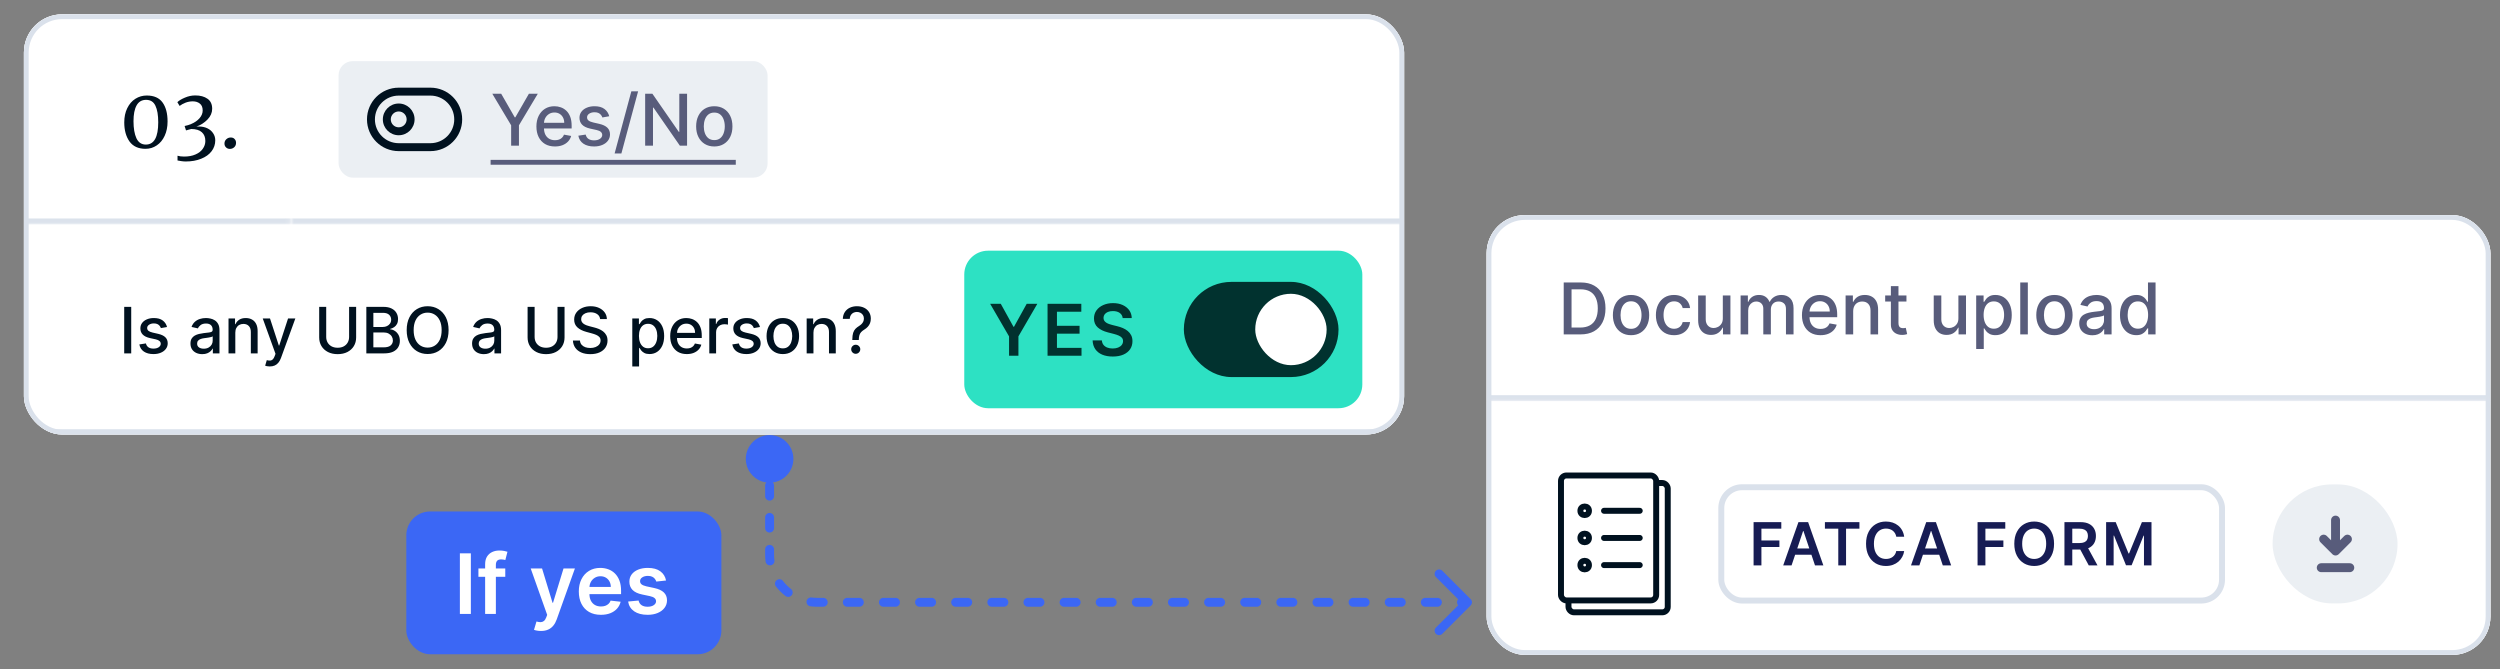 <svg width="523" height="140" viewBox="0 0 523 140" fill="none" xmlns="http://www.w3.org/2000/svg">
<rect x="0" y="0" width="523" height="140" fill="#808080" stroke="none"/>
<g clip-path="url(#clip0_5808_43033)">
<rect x="5" y="3" width="288.746" height="87.9" rx="8" fill="white"/>
<rect width="288.746" height="43.95" transform="translate(5 3)" fill="white"/>
<mask id="path-3-inside-1_5808_43033" fill="white">
<path d="M5 3H60.87V46.95H5V3Z"/>
</mask>
<path d="M60.87 46.95V45.705H5V46.95V48.194H60.87V46.95Z" fill="#DAE1EB" mask="url(#path-3-inside-1_5808_43033)"/>
<path d="M30.438 31.133C28.951 31.133 27.835 30.622 27.092 29.6C26.36 28.566 25.994 27.236 25.994 25.61C25.994 24.471 26.203 23.478 26.622 22.63C27.04 21.771 27.609 21.114 28.329 20.661C29.049 20.208 29.839 19.982 30.699 19.982C32.209 19.982 33.313 20.47 34.01 21.445C34.706 22.41 35.055 23.734 35.055 25.418C35.055 26.545 34.852 27.544 34.445 28.415C34.05 29.275 33.498 29.943 32.79 30.419C32.093 30.895 31.309 31.133 30.438 31.133ZM30.507 30.245C32.238 30.245 33.103 28.694 33.103 25.592C33.103 24.082 32.906 22.921 32.511 22.108C32.128 21.294 31.477 20.888 30.559 20.888C29.665 20.888 29.003 21.277 28.573 22.055C28.143 22.822 27.928 23.925 27.928 25.366C27.928 26.841 28.132 28.026 28.538 28.921C28.956 29.803 29.613 30.245 30.507 30.245ZM38.846 33.782C38.579 33.782 38.283 33.759 37.958 33.712C37.632 33.677 37.359 33.631 37.139 33.573V32.58C37.522 32.696 37.981 32.754 38.515 32.754C39.433 32.754 40.223 32.609 40.885 32.318C41.559 32.028 42.07 31.633 42.418 31.133C42.778 30.634 42.958 30.088 42.958 29.495C42.958 28.706 42.714 28.096 42.227 27.666C41.75 27.224 41.013 26.998 40.014 26.986L39.473 27.126C39.09 27.242 38.904 27.294 38.916 27.283L38.62 26.359C39.108 26.266 39.566 26.127 39.996 25.941C40.716 25.639 41.297 25.238 41.739 24.739C42.18 24.227 42.401 23.687 42.401 23.118C42.401 22.456 42.203 21.974 41.808 21.672C41.425 21.358 40.931 21.201 40.327 21.201C39.804 21.201 39.299 21.294 38.811 21.48C38.335 21.666 37.923 21.893 37.574 22.16L37.104 21.376C37.429 21.05 37.946 20.737 38.654 20.435C39.375 20.121 40.106 19.964 40.85 19.964C41.907 19.964 42.761 20.197 43.411 20.661C44.062 21.114 44.387 21.811 44.387 22.752C44.387 23.577 44.062 24.326 43.411 25C42.761 25.674 41.988 26.167 41.094 26.481C41.21 26.47 41.373 26.464 41.582 26.464C42.267 26.464 42.871 26.591 43.394 26.847C43.917 27.103 44.317 27.451 44.596 27.892C44.887 28.322 45.032 28.81 45.032 29.356C45.032 30.204 44.776 30.965 44.265 31.639C43.754 32.312 43.028 32.835 42.087 33.207C41.158 33.59 40.078 33.782 38.846 33.782ZM48.074 31.151C47.772 31.151 47.51 31.046 47.289 30.837C47.069 30.628 46.958 30.361 46.958 30.036C46.958 29.675 47.086 29.373 47.342 29.13C47.609 28.886 47.917 28.764 48.265 28.764C48.625 28.764 48.898 28.874 49.084 29.095C49.282 29.304 49.38 29.565 49.38 29.879C49.38 30.262 49.253 30.57 48.997 30.802C48.742 31.035 48.434 31.151 48.074 31.151Z" fill="#00111F"/>
<mask id="path-6-inside-2_5808_43033" fill="white">
<path d="M60.871 3H293.747V46.95H60.871V3Z"/>
</mask>
<path d="M293.747 46.95V45.705H60.871V46.95V48.194H293.747V46.95Z" fill="#DAE1EB" mask="url(#path-6-inside-2_5808_43033)"/>
<rect x="70.828" y="12.789" width="89.752" height="24.373" rx="2.973" fill="#EBEFF3"/>
<g clip-path="url(#clip1_5808_43033)">
<path fill-rule="evenodd" clip-rule="evenodd" d="M83.411 19.999C80.662 19.999 78.433 22.228 78.433 24.978C78.433 27.727 80.662 29.956 83.411 29.956H90.049C92.799 29.956 95.028 27.727 95.028 24.978C95.028 22.228 92.799 19.999 90.049 19.999H83.411ZM76.773 24.978C76.773 21.312 79.745 18.34 83.411 18.34H90.049C93.715 18.34 96.687 21.312 96.687 24.978C96.687 28.644 93.715 31.616 90.049 31.616H83.411C79.745 31.616 76.773 28.644 76.773 24.978Z" fill="#00111F"/>
<path fill-rule="evenodd" clip-rule="evenodd" d="M83.411 23.316C82.494 23.316 81.751 24.059 81.751 24.975C81.751 25.892 82.494 26.635 83.411 26.635C84.327 26.635 85.07 25.892 85.07 24.975C85.07 24.059 84.327 23.316 83.411 23.316ZM80.092 24.975C80.092 23.142 81.578 21.656 83.411 21.656C85.244 21.656 86.73 23.142 86.73 24.975C86.73 26.808 85.244 28.294 83.411 28.294C81.578 28.294 80.092 26.808 80.092 24.975Z" fill="#00111F"/>
</g>
<path d="M102.99 19.615H104.852L107.689 24.552H107.806L110.643 19.615H112.505L108.564 26.212V30.477H106.931V26.212L102.99 19.615ZM116.094 30.641C115.292 30.641 114.6 30.47 114.02 30.127C113.444 29.78 112.999 29.294 112.684 28.668C112.373 28.039 112.217 27.301 112.217 26.456C112.217 25.622 112.373 24.887 112.684 24.25C112.999 23.614 113.437 23.117 113.999 22.76C114.565 22.403 115.226 22.224 115.983 22.224C116.442 22.224 116.888 22.3 117.319 22.452C117.751 22.604 118.138 22.843 118.481 23.168C118.824 23.493 119.094 23.916 119.292 24.436C119.49 24.952 119.589 25.579 119.589 26.319V26.881H113.113V25.693H118.035C118.035 25.275 117.95 24.906 117.781 24.584C117.611 24.259 117.372 24.003 117.065 23.815C116.761 23.628 116.404 23.534 115.993 23.534C115.548 23.534 115.159 23.644 114.827 23.863C114.498 24.079 114.243 24.361 114.063 24.712C113.886 25.058 113.798 25.434 113.798 25.841V26.769C113.798 27.314 113.893 27.777 114.084 28.159C114.279 28.541 114.549 28.832 114.896 29.034C115.242 29.232 115.647 29.331 116.11 29.331C116.411 29.331 116.685 29.288 116.932 29.204C117.18 29.115 117.394 28.985 117.574 28.811C117.754 28.638 117.892 28.424 117.988 28.169L119.489 28.44C119.368 28.882 119.153 29.269 118.841 29.602C118.534 29.93 118.147 30.187 117.68 30.37C117.217 30.551 116.688 30.641 116.094 30.641ZM127.453 24.319L126.016 24.574C125.956 24.39 125.86 24.215 125.73 24.049C125.602 23.882 125.429 23.746 125.21 23.64C124.991 23.534 124.717 23.481 124.388 23.481C123.939 23.481 123.564 23.582 123.263 23.783C122.963 23.981 122.813 24.238 122.813 24.552C122.813 24.825 122.913 25.044 123.115 25.21C123.316 25.376 123.642 25.512 124.091 25.618L125.385 25.915C126.134 26.089 126.693 26.356 127.061 26.716C127.429 27.077 127.612 27.545 127.612 28.122C127.612 28.61 127.471 29.045 127.188 29.426C126.909 29.805 126.518 30.102 126.016 30.317C125.517 30.533 124.939 30.641 124.282 30.641C123.369 30.641 122.625 30.447 122.049 30.058C121.473 29.665 121.119 29.108 120.988 28.387L122.521 28.154C122.616 28.553 122.813 28.855 123.11 29.061C123.407 29.262 123.794 29.363 124.271 29.363C124.791 29.363 125.206 29.255 125.517 29.039C125.829 28.82 125.984 28.553 125.984 28.238C125.984 27.984 125.889 27.77 125.698 27.597C125.51 27.423 125.222 27.293 124.833 27.204L123.454 26.902C122.694 26.729 122.132 26.453 121.768 26.075C121.407 25.696 121.227 25.217 121.227 24.637C121.227 24.156 121.361 23.736 121.63 23.375C121.899 23.014 122.27 22.733 122.744 22.532C123.217 22.327 123.76 22.224 124.372 22.224C125.252 22.224 125.945 22.415 126.451 22.797C126.957 23.175 127.291 23.683 127.453 24.319ZM133.493 19.105L129.992 32.11H128.576L132.077 19.105H133.493ZM143.734 19.615V30.477H142.228L136.707 22.51H136.606V30.477H134.967V19.615H136.484L142.011 27.591H142.111V19.615H143.734ZM149.429 30.641C148.665 30.641 147.999 30.466 147.43 30.116C146.86 29.766 146.418 29.276 146.104 28.647C145.789 28.017 145.632 27.282 145.632 26.441C145.632 25.595 145.789 24.856 146.104 24.224C146.418 23.591 146.86 23.099 147.43 22.749C147.999 22.399 148.665 22.224 149.429 22.224C150.193 22.224 150.859 22.399 151.429 22.749C151.998 23.099 152.44 23.591 152.754 24.224C153.069 24.856 153.226 25.595 153.226 26.441C153.226 27.282 153.069 28.017 152.754 28.647C152.44 29.276 151.998 29.766 151.429 30.116C150.859 30.466 150.193 30.641 149.429 30.641ZM149.434 29.31C149.929 29.31 150.34 29.179 150.665 28.917C150.99 28.656 151.231 28.307 151.386 27.872C151.545 27.438 151.625 26.959 151.625 26.435C151.625 25.915 151.545 25.438 151.386 25.003C151.231 24.565 150.99 24.213 150.665 23.948C150.34 23.683 149.929 23.55 149.434 23.55C148.936 23.55 148.522 23.683 148.193 23.948C147.868 24.213 147.626 24.565 147.467 25.003C147.311 25.438 147.233 25.915 147.233 26.435C147.233 26.959 147.311 27.438 147.467 27.872C147.626 28.307 147.868 28.656 148.193 28.917C148.522 29.179 148.936 29.31 149.434 29.31Z" fill="#585C7B"/>
<path d="M102.635 33.447H153.927V34.465H102.635V33.447Z" fill="#585C7B"/>
<rect width="288.746" height="43.95" transform="translate(5 46.949)" fill="white"/>
<mask id="path-12-inside-3_5808_43033" fill="white">
<path d="M5 46.949H293.746V90.899H5V46.949Z"/>
</mask>
<path d="M293.746 90.899V89.8H5V90.899V91.998H293.746V90.899Z" fill="#DAE1EB" mask="url(#path-12-inside-3_5808_43033)"/>
<path d="M27.451 64.195V73.926H25.983V64.195H27.451ZM34.944 68.41L33.656 68.638C33.602 68.473 33.517 68.316 33.4 68.167C33.285 68.019 33.13 67.897 32.934 67.802C32.738 67.707 32.492 67.659 32.197 67.659C31.795 67.659 31.459 67.749 31.19 67.93C30.921 68.107 30.786 68.337 30.786 68.619C30.786 68.863 30.877 69.059 31.057 69.208C31.238 69.357 31.529 69.479 31.931 69.574L33.091 69.84C33.762 69.995 34.263 70.234 34.592 70.557C34.922 70.88 35.086 71.3 35.086 71.816C35.086 72.253 34.959 72.643 34.706 72.985C34.456 73.324 34.106 73.59 33.656 73.783C33.209 73.977 32.692 74.073 32.102 74.073C31.285 74.073 30.619 73.899 30.102 73.55C29.586 73.199 29.269 72.7 29.152 72.054L30.525 71.845C30.611 72.203 30.786 72.474 31.052 72.657C31.319 72.838 31.665 72.928 32.093 72.928C32.559 72.928 32.931 72.831 33.209 72.638C33.488 72.442 33.628 72.203 33.628 71.921C33.628 71.693 33.542 71.501 33.371 71.346C33.203 71.191 32.945 71.073 32.597 70.994L31.361 70.724C30.68 70.568 30.177 70.321 29.851 69.982C29.527 69.643 29.366 69.214 29.366 68.695C29.366 68.264 29.486 67.887 29.727 67.564C29.968 67.241 30.3 66.989 30.725 66.809C31.149 66.625 31.635 66.533 32.183 66.533C32.972 66.533 33.593 66.704 34.046 67.046C34.499 67.385 34.798 67.84 34.944 68.41ZM42.313 74.087C41.85 74.087 41.432 74.002 41.058 73.831C40.685 73.657 40.388 73.405 40.17 73.075C39.955 72.746 39.847 72.342 39.847 71.864C39.847 71.452 39.926 71.113 40.084 70.847C40.243 70.581 40.456 70.37 40.726 70.215C40.995 70.06 41.296 69.943 41.629 69.864C41.961 69.784 42.3 69.724 42.645 69.683C43.082 69.632 43.437 69.591 43.709 69.559C43.982 69.525 44.18 69.469 44.303 69.393C44.427 69.317 44.489 69.194 44.489 69.023V68.989C44.489 68.574 44.371 68.253 44.137 68.025C43.906 67.797 43.561 67.683 43.101 67.683C42.623 67.683 42.246 67.789 41.971 68.001C41.698 68.21 41.51 68.443 41.405 68.7L40.07 68.395C40.228 67.952 40.46 67.594 40.764 67.322C41.071 67.046 41.424 66.847 41.823 66.723C42.222 66.596 42.642 66.533 43.082 66.533C43.374 66.533 43.682 66.568 44.009 66.638C44.338 66.704 44.645 66.828 44.931 67.008C45.219 67.189 45.455 67.447 45.638 67.783C45.822 68.115 45.914 68.547 45.914 69.08V73.926H44.527V72.928H44.47C44.378 73.112 44.24 73.292 44.056 73.47C43.873 73.647 43.637 73.794 43.348 73.912C43.06 74.029 42.715 74.087 42.313 74.087ZM42.621 72.947C43.014 72.947 43.35 72.87 43.629 72.714C43.911 72.559 44.124 72.356 44.27 72.106C44.419 71.853 44.493 71.582 44.493 71.294V70.353C44.443 70.404 44.344 70.451 44.199 70.496C44.056 70.537 43.893 70.573 43.709 70.605C43.526 70.633 43.347 70.66 43.173 70.686C42.998 70.708 42.853 70.727 42.736 70.743C42.46 70.777 42.208 70.836 41.98 70.918C41.755 71.001 41.575 71.12 41.438 71.275C41.305 71.427 41.239 71.629 41.239 71.883C41.239 72.234 41.369 72.5 41.629 72.681C41.888 72.858 42.219 72.947 42.621 72.947ZM49.227 69.593V73.926H47.806V66.628H49.17V67.816H49.26C49.428 67.429 49.691 67.119 50.049 66.885C50.41 66.65 50.864 66.533 51.412 66.533C51.91 66.533 52.345 66.638 52.719 66.847C53.093 67.052 53.382 67.36 53.588 67.768C53.794 68.177 53.897 68.682 53.897 69.284V73.926H52.476V69.455C52.476 68.926 52.339 68.513 52.063 68.215C51.788 67.914 51.409 67.764 50.928 67.764C50.598 67.764 50.305 67.835 50.049 67.977C49.795 68.12 49.594 68.329 49.445 68.605C49.3 68.877 49.227 69.206 49.227 69.593ZM56.439 76.662C56.227 76.662 56.033 76.645 55.859 76.61C55.685 76.579 55.555 76.544 55.47 76.506L55.812 75.342C56.071 75.411 56.303 75.441 56.505 75.432C56.708 75.422 56.887 75.346 57.042 75.204C57.201 75.061 57.34 74.829 57.46 74.505L57.636 74.021L54.966 66.628H56.486L58.334 72.291H58.411L60.259 66.628H61.784L58.776 74.9C58.637 75.28 58.46 75.601 58.244 75.864C58.029 76.13 57.772 76.33 57.475 76.463C57.177 76.596 56.832 76.662 56.439 76.662ZM73.031 64.195H74.504V70.595C74.504 71.276 74.344 71.88 74.024 72.405C73.704 72.928 73.254 73.34 72.675 73.641C72.095 73.939 71.415 74.087 70.636 74.087C69.86 74.087 69.183 73.939 68.603 73.641C68.023 73.34 67.573 72.928 67.254 72.405C66.934 71.88 66.774 71.276 66.774 70.595V64.195H68.242V70.477C68.242 70.917 68.338 71.308 68.532 71.65C68.728 71.992 69.005 72.261 69.363 72.458C69.721 72.651 70.145 72.748 70.636 72.748C71.13 72.748 71.556 72.651 71.914 72.458C72.275 72.261 72.551 71.992 72.741 71.65C72.934 71.308 73.031 70.917 73.031 70.477V64.195ZM76.638 73.926V64.195H80.201C80.892 64.195 81.464 64.309 81.917 64.538C82.37 64.763 82.709 65.068 82.933 65.455C83.158 65.838 83.271 66.27 83.271 66.752C83.271 67.157 83.196 67.499 83.047 67.778C82.899 68.053 82.699 68.275 82.449 68.443C82.202 68.608 81.929 68.728 81.632 68.804V68.899C81.955 68.915 82.27 69.019 82.577 69.213C82.888 69.403 83.144 69.674 83.347 70.025C83.549 70.377 83.651 70.804 83.651 71.308C83.651 71.805 83.534 72.252 83.299 72.648C83.068 73.04 82.71 73.353 82.225 73.584C81.741 73.812 81.122 73.926 80.368 73.926H76.638ZM78.106 72.667H80.225C80.928 72.667 81.432 72.531 81.736 72.258C82.04 71.986 82.192 71.645 82.192 71.237C82.192 70.929 82.115 70.647 81.959 70.391C81.804 70.134 81.582 69.93 81.294 69.778C81.009 69.626 80.67 69.55 80.278 69.55H78.106V72.667ZM78.106 68.405H80.073C80.403 68.405 80.699 68.342 80.962 68.215C81.228 68.088 81.438 67.911 81.594 67.683C81.752 67.452 81.831 67.179 81.831 66.866C81.831 66.463 81.69 66.126 81.408 65.854C81.126 65.581 80.694 65.445 80.111 65.445H78.106V68.405ZM93.844 69.061C93.844 70.1 93.654 70.993 93.274 71.74C92.894 72.485 92.373 73.058 91.711 73.46C91.052 73.859 90.303 74.059 89.464 74.059C88.621 74.059 87.869 73.859 87.207 73.46C86.548 73.058 86.029 72.483 85.649 71.736C85.269 70.988 85.079 70.096 85.079 69.061C85.079 68.022 85.269 67.13 85.649 66.386C86.029 65.638 86.548 65.065 87.207 64.666C87.869 64.264 88.621 64.062 89.464 64.062C90.303 64.062 91.052 64.264 91.711 64.666C92.373 65.065 92.894 65.638 93.274 66.386C93.654 67.13 93.844 68.022 93.844 69.061ZM92.391 69.061C92.391 68.269 92.262 67.602 92.006 67.06C91.752 66.516 91.404 66.104 90.96 65.825C90.52 65.543 90.021 65.402 89.464 65.402C88.903 65.402 88.403 65.543 87.963 65.825C87.522 66.104 87.174 66.516 86.917 67.06C86.664 67.602 86.537 68.269 86.537 69.061C86.537 69.853 86.664 70.521 86.917 71.066C87.174 71.607 87.522 72.019 87.963 72.301C88.403 72.58 88.903 72.719 89.464 72.719C90.021 72.719 90.52 72.58 90.96 72.301C91.404 72.019 91.752 71.607 92.006 71.066C92.262 70.521 92.391 69.853 92.391 69.061ZM101.225 74.087C100.763 74.087 100.345 74.002 99.971 73.831C99.597 73.657 99.301 73.405 99.082 73.075C98.867 72.746 98.759 72.342 98.759 71.864C98.759 71.452 98.838 71.113 98.997 70.847C99.155 70.581 99.369 70.37 99.638 70.215C99.907 70.06 100.208 69.943 100.541 69.864C100.874 69.784 101.213 69.724 101.558 69.683C101.995 69.632 102.35 69.591 102.622 69.559C102.894 69.525 103.092 69.469 103.216 69.393C103.339 69.317 103.401 69.194 103.401 69.023V68.989C103.401 68.574 103.284 68.253 103.05 68.025C102.818 67.797 102.473 67.683 102.014 67.683C101.536 67.683 101.159 67.789 100.883 68.001C100.611 68.21 100.422 68.443 100.318 68.7L98.983 68.395C99.141 67.952 99.372 67.594 99.676 67.322C99.984 67.046 100.337 66.847 100.736 66.723C101.135 66.596 101.555 66.533 101.995 66.533C102.286 66.533 102.595 66.568 102.921 66.638C103.251 66.704 103.558 66.828 103.843 67.008C104.131 67.189 104.367 67.447 104.551 67.783C104.735 68.115 104.827 68.547 104.827 69.08V73.926H103.439V72.928H103.382C103.29 73.112 103.153 73.292 102.969 73.47C102.785 73.647 102.549 73.794 102.261 73.912C101.973 74.029 101.627 74.087 101.225 74.087ZM101.534 72.947C101.927 72.947 102.262 72.87 102.541 72.714C102.823 72.559 103.037 72.356 103.183 72.106C103.331 71.853 103.406 71.582 103.406 71.294V70.353C103.355 70.404 103.257 70.451 103.111 70.496C102.969 70.537 102.806 70.573 102.622 70.605C102.438 70.633 102.259 70.66 102.085 70.686C101.911 70.708 101.765 70.727 101.648 70.743C101.372 70.777 101.121 70.836 100.893 70.918C100.668 71.001 100.487 71.12 100.351 71.275C100.218 71.427 100.151 71.629 100.151 71.883C100.151 72.234 100.281 72.5 100.541 72.681C100.801 72.858 101.132 72.947 101.534 72.947ZM116.631 64.195H118.103V70.595C118.103 71.276 117.944 71.88 117.624 72.405C117.304 72.928 116.854 73.34 116.274 73.641C115.695 73.939 115.015 74.087 114.236 74.087C113.46 74.087 112.782 73.939 112.203 73.641C111.623 73.34 111.173 72.928 110.853 72.405C110.533 71.88 110.373 71.276 110.373 70.595V64.195H111.842V70.477C111.842 70.917 111.938 71.308 112.131 71.65C112.328 71.992 112.605 72.261 112.963 72.458C113.321 72.651 113.745 72.748 114.236 72.748C114.73 72.748 115.156 72.651 115.514 72.458C115.875 72.261 116.151 71.992 116.341 71.65C116.534 71.308 116.631 70.917 116.631 70.477V64.195ZM125.545 66.752C125.494 66.302 125.285 65.953 124.918 65.706C124.55 65.456 124.088 65.331 123.53 65.331C123.131 65.331 122.786 65.394 122.495 65.521C122.203 65.645 121.977 65.816 121.815 66.034C121.657 66.25 121.578 66.495 121.578 66.771C121.578 67.002 121.632 67.201 121.739 67.369C121.85 67.537 121.994 67.678 122.172 67.792C122.352 67.903 122.545 67.996 122.751 68.072C122.957 68.145 123.155 68.205 123.345 68.253L124.295 68.5C124.606 68.576 124.924 68.679 125.25 68.809C125.577 68.939 125.879 69.11 126.158 69.322C126.437 69.534 126.661 69.797 126.832 70.111C127.007 70.424 127.094 70.8 127.094 71.237C127.094 71.788 126.951 72.277 126.666 72.705C126.384 73.132 125.974 73.47 125.436 73.717C124.9 73.964 124.253 74.087 123.492 74.087C122.764 74.087 122.134 73.972 121.601 73.74C121.069 73.509 120.653 73.181 120.352 72.757C120.051 72.329 119.885 71.823 119.853 71.237H121.326C121.354 71.588 121.468 71.881 121.668 72.116C121.871 72.347 122.129 72.519 122.442 72.633C122.759 72.744 123.106 72.8 123.483 72.8C123.898 72.8 124.267 72.735 124.59 72.605C124.916 72.472 125.173 72.288 125.36 72.054C125.546 71.816 125.64 71.539 125.64 71.222C125.64 70.934 125.558 70.698 125.393 70.514C125.231 70.331 125.011 70.179 124.732 70.058C124.457 69.938 124.145 69.832 123.796 69.74L122.647 69.427C121.868 69.214 121.25 68.902 120.794 68.49C120.341 68.079 120.114 67.534 120.114 66.856C120.114 66.296 120.266 65.806 120.57 65.388C120.875 64.97 121.286 64.645 121.806 64.414C122.325 64.18 122.911 64.062 123.564 64.062C124.223 64.062 124.804 64.178 125.307 64.409C125.814 64.641 126.213 64.959 126.505 65.364C126.796 65.766 126.948 66.229 126.961 66.752H125.545ZM132.275 76.662V66.628H133.662V67.811H133.781C133.863 67.659 133.982 67.483 134.137 67.284C134.292 67.084 134.508 66.91 134.783 66.761C135.059 66.609 135.423 66.533 135.876 66.533C136.465 66.533 136.991 66.682 137.454 66.98C137.916 67.277 138.279 67.707 138.542 68.267C138.808 68.828 138.941 69.502 138.941 70.291C138.941 71.08 138.809 71.756 138.546 72.32C138.283 72.88 137.922 73.313 137.463 73.617C137.004 73.918 136.48 74.068 135.89 74.068C135.447 74.068 135.084 73.994 134.802 73.845C134.524 73.696 134.305 73.522 134.147 73.322C133.988 73.123 133.866 72.945 133.781 72.79H133.695V76.662H132.275ZM133.667 70.277C133.667 70.79 133.741 71.24 133.89 71.626C134.039 72.013 134.254 72.315 134.536 72.534C134.818 72.749 135.164 72.857 135.572 72.857C135.997 72.857 136.351 72.744 136.636 72.519C136.921 72.291 137.137 71.983 137.283 71.593C137.431 71.203 137.506 70.765 137.506 70.277C137.506 69.796 137.433 69.363 137.287 68.98C137.145 68.597 136.929 68.294 136.641 68.072C136.356 67.851 136 67.74 135.572 67.74C135.16 67.74 134.812 67.846 134.527 68.058C134.245 68.27 134.031 68.567 133.885 68.947C133.74 69.327 133.667 69.77 133.667 70.277ZM143.678 74.073C142.959 74.073 142.339 73.919 141.82 73.612C141.304 73.302 140.904 72.866 140.623 72.306C140.344 71.742 140.204 71.082 140.204 70.324C140.204 69.577 140.344 68.918 140.623 68.348C140.904 67.778 141.297 67.333 141.801 67.013C142.308 66.693 142.9 66.533 143.578 66.533C143.989 66.533 144.389 66.601 144.775 66.737C145.161 66.874 145.508 67.087 145.816 67.379C146.123 67.67 146.365 68.049 146.542 68.514C146.72 68.977 146.808 69.539 146.808 70.201V70.704H141.007V69.64H145.416C145.416 69.266 145.34 68.936 145.188 68.647C145.036 68.356 144.823 68.126 144.547 67.958C144.275 67.79 143.955 67.707 143.587 67.707C143.188 67.707 142.84 67.805 142.542 68.001C142.247 68.194 142.019 68.448 141.858 68.761C141.699 69.072 141.62 69.409 141.62 69.773V70.605C141.62 71.093 141.706 71.507 141.877 71.85C142.051 72.192 142.293 72.453 142.604 72.633C142.914 72.811 143.277 72.9 143.692 72.9C143.961 72.9 144.206 72.862 144.428 72.785C144.65 72.706 144.842 72.589 145.003 72.434C145.165 72.279 145.288 72.087 145.374 71.859L146.718 72.101C146.611 72.497 146.417 72.844 146.139 73.142C145.863 73.436 145.516 73.666 145.098 73.831C144.683 73.992 144.21 74.073 143.678 74.073ZM148.385 73.926V66.628H149.758V67.787H149.834C149.967 67.395 150.201 67.086 150.537 66.861C150.876 66.633 151.259 66.519 151.687 66.519C151.775 66.519 151.88 66.522 152 66.528C152.124 66.535 152.22 66.543 152.29 66.552V67.911C152.233 67.895 152.132 67.878 151.986 67.859C151.84 67.836 151.695 67.825 151.549 67.825C151.213 67.825 150.914 67.897 150.651 68.039C150.391 68.178 150.185 68.373 150.033 68.624C149.881 68.871 149.805 69.153 149.805 69.469V73.926H148.385ZM158.988 68.41L157.7 68.638C157.647 68.473 157.561 68.316 157.444 68.167C157.33 68.019 157.175 67.897 156.978 67.802C156.782 67.707 156.536 67.659 156.242 67.659C155.84 67.659 155.504 67.749 155.235 67.93C154.965 68.107 154.831 68.337 154.831 68.619C154.831 68.863 154.921 69.059 155.102 69.208C155.282 69.357 155.573 69.479 155.976 69.574L157.135 69.84C157.807 69.995 158.307 70.234 158.636 70.557C158.966 70.88 159.13 71.3 159.13 71.816C159.13 72.253 159.004 72.643 158.75 72.985C158.5 73.324 158.15 73.59 157.7 73.783C157.254 73.977 156.736 74.073 156.147 74.073C155.33 74.073 154.663 73.899 154.147 73.55C153.63 73.199 153.314 72.7 153.196 72.054L154.569 71.845C154.655 72.203 154.831 72.474 155.097 72.657C155.363 72.838 155.71 72.928 156.137 72.928C156.603 72.928 156.975 72.831 157.254 72.638C157.533 72.442 157.672 72.203 157.672 71.921C157.672 71.693 157.586 71.501 157.415 71.346C157.247 71.191 156.989 71.073 156.641 70.994L155.406 70.724C154.725 70.568 154.221 70.321 153.895 69.982C153.572 69.643 153.41 69.214 153.41 68.695C153.41 68.264 153.531 67.887 153.771 67.564C154.012 67.241 154.345 66.989 154.769 66.809C155.193 66.625 155.68 66.533 156.228 66.533C157.016 66.533 157.637 66.704 158.09 67.046C158.543 67.385 158.842 67.84 158.988 68.41ZM163.766 74.073C163.082 74.073 162.485 73.916 161.975 73.603C161.465 73.289 161.069 72.85 160.787 72.287C160.506 71.723 160.365 71.064 160.365 70.31C160.365 69.553 160.506 68.891 160.787 68.324C161.069 67.757 161.465 67.317 161.975 67.003C162.485 66.69 163.082 66.533 163.766 66.533C164.451 66.533 165.048 66.69 165.558 67.003C166.068 67.317 166.463 67.757 166.745 68.324C167.027 68.891 167.168 69.553 167.168 70.31C167.168 71.064 167.027 71.723 166.745 72.287C166.463 72.85 166.068 73.289 165.558 73.603C165.048 73.916 164.451 74.073 163.766 74.073ZM163.771 72.88C164.215 72.88 164.582 72.763 164.873 72.529C165.165 72.295 165.38 71.983 165.52 71.593C165.662 71.203 165.733 70.774 165.733 70.305C165.733 69.84 165.662 69.412 165.52 69.023C165.38 68.63 165.165 68.315 164.873 68.077C164.582 67.84 164.215 67.721 163.771 67.721C163.325 67.721 162.954 67.84 162.659 68.077C162.368 68.315 162.151 68.63 162.008 69.023C161.869 69.412 161.799 69.84 161.799 70.305C161.799 70.774 161.869 71.203 162.008 71.593C162.151 71.983 162.368 72.295 162.659 72.529C162.954 72.763 163.325 72.88 163.771 72.88ZM170.174 69.593V73.926H168.754V66.628H170.117V67.816H170.208C170.376 67.429 170.638 67.119 170.996 66.885C171.357 66.65 171.812 66.533 172.36 66.533C172.857 66.533 173.293 66.638 173.666 66.847C174.04 67.052 174.33 67.36 174.536 67.768C174.742 68.177 174.845 68.682 174.845 69.284V73.926H173.424V69.455C173.424 68.926 173.286 68.513 173.011 68.215C172.735 67.914 172.357 67.764 171.875 67.764C171.546 67.764 171.253 67.835 170.996 67.977C170.743 68.12 170.542 68.329 170.393 68.605C170.247 68.877 170.174 69.206 170.174 69.593ZM178.304 71.127V71.037C178.31 70.448 178.369 69.979 178.479 69.631C178.593 69.282 178.755 69.001 178.964 68.785C179.173 68.57 179.425 68.373 179.719 68.196C179.909 68.076 180.08 67.941 180.233 67.792C180.385 67.643 180.505 67.472 180.594 67.279C180.682 67.086 180.727 66.872 180.727 66.638C180.727 66.356 180.66 66.112 180.527 65.906C180.394 65.7 180.217 65.542 179.995 65.431C179.776 65.317 179.533 65.26 179.263 65.26C179.019 65.26 178.787 65.31 178.565 65.412C178.343 65.513 178.159 65.671 178.014 65.887C177.868 66.099 177.784 66.373 177.762 66.709H176.318C176.34 66.139 176.484 65.657 176.75 65.264C177.016 64.869 177.368 64.569 177.805 64.367C178.245 64.164 178.731 64.062 179.263 64.062C179.846 64.062 180.356 64.172 180.793 64.39C181.23 64.606 181.569 64.908 181.81 65.298C182.054 65.684 182.176 66.135 182.176 66.652C182.176 67.007 182.12 67.326 182.009 67.612C181.899 67.894 181.74 68.145 181.534 68.367C181.332 68.589 181.088 68.785 180.803 68.956C180.533 69.124 180.315 69.298 180.147 69.479C179.982 69.659 179.862 69.873 179.786 70.12C179.71 70.367 179.669 70.673 179.662 71.037V71.127H178.304ZM179.021 74.016C178.761 74.016 178.538 73.924 178.351 73.74C178.164 73.554 178.071 73.329 178.071 73.066C178.071 72.806 178.164 72.584 178.351 72.401C178.538 72.214 178.761 72.12 179.021 72.12C179.278 72.12 179.499 72.214 179.686 72.401C179.876 72.584 179.971 72.806 179.971 73.066C179.971 73.24 179.927 73.4 179.838 73.546C179.753 73.688 179.639 73.802 179.496 73.888C179.354 73.973 179.195 74.016 179.021 74.016Z" fill="#00111F"/>
<rect x="201.725" y="52.445" width="83.273" height="32.957" rx="4.978" fill="#2DE1C3"/>
<path d="M207.142 63.56H209.364L212.021 68.365H212.127L214.784 63.56H217.007L213.055 70.37V74.422H211.093V70.37L207.142 63.56ZM219.147 74.422V63.56H226.211V65.209H221.115V68.158H225.845V69.808H221.115V72.772H226.254V74.422H219.147ZM234.869 66.546C234.819 66.083 234.61 65.722 234.243 65.464C233.879 65.206 233.405 65.077 232.821 65.077C232.411 65.077 232.059 65.139 231.766 65.262C231.472 65.386 231.248 65.554 231.092 65.766C230.937 65.978 230.857 66.221 230.854 66.493C230.854 66.719 230.905 66.915 231.007 67.082C231.114 67.248 231.257 67.389 231.437 67.506C231.617 67.619 231.817 67.715 232.036 67.792C232.256 67.87 232.477 67.936 232.699 67.989L233.718 68.243C234.128 68.339 234.522 68.468 234.9 68.63C235.282 68.793 235.623 68.998 235.924 69.246C236.228 69.493 236.468 69.792 236.645 70.142C236.822 70.492 236.91 70.902 236.91 71.372C236.91 72.009 236.748 72.569 236.423 73.053C236.097 73.534 235.627 73.911 235.012 74.183C234.4 74.452 233.659 74.586 232.79 74.586C231.944 74.586 231.211 74.456 230.588 74.194C229.97 73.932 229.485 73.55 229.135 73.048C228.789 72.546 228.601 71.934 228.573 71.213H230.509C230.537 71.591 230.654 71.906 230.859 72.157C231.064 72.408 231.331 72.596 231.66 72.719C231.992 72.843 232.363 72.905 232.774 72.905C233.201 72.905 233.576 72.841 233.898 72.714C234.223 72.583 234.478 72.403 234.662 72.173C234.846 71.94 234.939 71.668 234.943 71.356C234.939 71.073 234.856 70.84 234.694 70.656C234.531 70.469 234.303 70.313 234.009 70.189C233.719 70.062 233.38 69.949 232.991 69.85L231.755 69.532C230.861 69.302 230.154 68.954 229.634 68.487C229.118 68.017 228.859 67.393 228.859 66.615C228.859 65.975 229.033 65.415 229.379 64.934C229.729 64.453 230.205 64.08 230.806 63.815C231.407 63.546 232.088 63.411 232.848 63.411C233.619 63.411 234.294 63.546 234.874 63.815C235.457 64.08 235.915 64.449 236.248 64.923C236.58 65.393 236.751 65.934 236.762 66.546H234.869Z" fill="#01322F"/>
<rect x="247.66" y="58.969" width="32.359" height="19.913" rx="9.957" fill="#01322F"/>
<rect x="262.596" y="61.461" width="14.935" height="14.935" rx="7.468" fill="white"/>
</g>
<rect x="5.5" y="3.5" width="287.746" height="86.9" rx="7.5" stroke="#DAE1EB"/>
<g clip-path="url(#clip2_5808_43033)">
<rect x="85" y="107" width="65.913" height="29.87" rx="4.978" fill="#3B67F5"/>
<path d="M98.502 115.761V128.434H96.207V115.761H98.502ZM105.703 118.929V120.662H100.085V118.929H105.703ZM101.49 128.434V118.032C101.49 117.393 101.622 116.861 101.886 116.436C102.154 116.011 102.513 115.693 102.962 115.483C103.412 115.273 103.911 115.167 104.46 115.167C104.847 115.167 105.192 115.198 105.493 115.26C105.794 115.322 106.017 115.378 106.161 115.427L105.716 117.16C105.621 117.131 105.501 117.102 105.357 117.073C105.212 117.04 105.052 117.024 104.874 117.024C104.458 117.024 104.163 117.125 103.989 117.327C103.82 117.525 103.736 117.809 103.736 118.181V128.434H101.49ZM113.172 131.998C112.867 131.998 112.584 131.973 112.324 131.923C112.068 131.878 111.864 131.824 111.712 131.763L112.231 130.018C112.557 130.113 112.848 130.158 113.104 130.154C113.36 130.15 113.584 130.069 113.778 129.912C113.976 129.76 114.143 129.504 114.279 129.145L114.471 128.632L111.025 118.929H113.401L115.591 126.107H115.69L117.887 118.929H120.269L116.464 129.584C116.286 130.088 116.051 130.519 115.758 130.878C115.465 131.241 115.106 131.517 114.682 131.707C114.261 131.901 113.758 131.998 113.172 131.998ZM125.703 128.619C124.75 128.619 123.927 128.421 123.234 128.025C122.546 127.625 122.015 127.06 121.644 126.33C121.273 125.596 121.087 124.731 121.087 123.737C121.087 122.76 121.273 121.902 121.644 121.163C122.02 120.421 122.543 119.843 123.216 119.431C123.888 119.014 124.678 118.806 125.586 118.806C126.171 118.806 126.724 118.901 127.244 119.09C127.768 119.276 128.23 119.565 128.63 119.957C129.034 120.348 129.352 120.848 129.583 121.454C129.814 122.056 129.929 122.774 129.929 123.607V124.294H122.139V122.784H127.782C127.778 122.355 127.685 121.974 127.504 121.64C127.322 121.301 127.069 121.035 126.743 120.841C126.421 120.648 126.046 120.551 125.617 120.551C125.159 120.551 124.757 120.662 124.41 120.885C124.064 121.103 123.793 121.392 123.6 121.751C123.41 122.106 123.313 122.496 123.309 122.92V124.238C123.309 124.791 123.41 125.266 123.612 125.662C123.814 126.053 124.097 126.355 124.46 126.565C124.823 126.771 125.247 126.874 125.734 126.874C126.06 126.874 126.355 126.829 126.619 126.738C126.883 126.643 127.112 126.505 127.306 126.324C127.5 126.142 127.646 125.917 127.745 125.649L129.837 125.884C129.705 126.437 129.453 126.92 129.082 127.332C128.715 127.741 128.244 128.058 127.671 128.285C127.098 128.508 126.442 128.619 125.703 128.619ZM139.336 121.442L137.294 121.664C137.236 121.458 137.135 121.264 136.991 121.083C136.851 120.901 136.661 120.755 136.422 120.643C136.183 120.532 135.89 120.476 135.543 120.476C135.077 120.476 134.685 120.577 134.367 120.78C134.054 120.982 133.899 121.244 133.903 121.565C133.899 121.842 134 122.067 134.207 122.24C134.417 122.413 134.764 122.555 135.246 122.667L136.867 123.013C137.767 123.207 138.435 123.514 138.872 123.935C139.313 124.356 139.536 124.907 139.54 125.587C139.536 126.185 139.361 126.713 139.014 127.171C138.672 127.625 138.196 127.98 137.585 128.236C136.975 128.491 136.273 128.619 135.481 128.619C134.318 128.619 133.382 128.376 132.672 127.889C131.963 127.398 131.54 126.715 131.404 125.841L133.588 125.631C133.687 126.06 133.897 126.383 134.219 126.602C134.541 126.821 134.959 126.93 135.475 126.93C136.007 126.93 136.434 126.821 136.756 126.602C137.082 126.383 137.245 126.113 137.245 125.791C137.245 125.519 137.14 125.294 136.929 125.117C136.723 124.94 136.401 124.804 135.964 124.709L134.343 124.368C133.431 124.179 132.757 123.859 132.319 123.409C131.882 122.955 131.666 122.382 131.67 121.689C131.666 121.103 131.824 120.596 132.146 120.167C132.472 119.734 132.924 119.4 133.501 119.165C134.083 118.925 134.753 118.806 135.512 118.806C136.626 118.806 137.503 119.043 138.142 119.517C138.785 119.992 139.184 120.633 139.336 121.442Z" fill="white"/>
</g>
<path d="M307.66 126.66C308.025 126.296 308.025 125.704 307.66 125.34L301.72 119.4C301.355 119.035 300.764 119.035 300.4 119.4C300.035 119.764 300.035 120.355 300.4 120.72L305.68 126L300.4 131.28C300.035 131.645 300.035 132.236 300.4 132.6C300.764 132.965 301.355 132.965 301.72 132.6L307.66 126.66ZM170.957 126V126.933V126ZM161 116.043L161.934 116.043L161 116.043ZM161 100.978C163.749 100.978 165.978 98.749 165.978 96C165.978 93.251 163.749 91.022 161 91.022C158.251 91.022 156.022 93.251 156.022 96C156.022 98.749 158.251 100.978 161 100.978ZM305.74 125.067C305.225 125.067 304.807 125.484 304.807 126C304.807 126.516 305.225 126.933 305.74 126.933V126V125.067ZM300.702 126.933C301.217 126.933 301.635 126.516 301.635 126C301.635 125.484 301.217 125.067 300.702 125.067V126V126.933ZM298.182 125.067C297.667 125.067 297.249 125.484 297.249 126C297.249 126.516 297.667 126.933 298.182 126.933V126V125.067ZM293.144 126.933C293.659 126.933 294.077 126.516 294.077 126C294.077 125.484 293.659 125.067 293.144 125.067V126V126.933ZM290.624 125.067C290.109 125.067 289.691 125.484 289.691 126C289.691 126.516 290.109 126.933 290.624 126.933V126V125.067ZM285.586 126.933C286.101 126.933 286.519 126.516 286.519 126C286.519 125.484 286.101 125.067 285.586 125.067V126V126.933ZM283.066 125.067C282.551 125.067 282.133 125.484 282.133 126C282.133 126.516 282.551 126.933 283.066 126.933V126V125.067ZM278.028 126.933C278.543 126.933 278.961 126.516 278.961 126C278.961 125.484 278.543 125.067 278.028 125.067V126V126.933ZM275.509 125.067C274.993 125.067 274.575 125.484 274.575 126C274.575 126.516 274.993 126.933 275.509 126.933V126V125.067ZM270.47 126.933C270.985 126.933 271.403 126.516 271.403 126C271.403 125.484 270.985 125.067 270.47 125.067V126V126.933ZM267.951 125.067C267.435 125.067 267.017 125.484 267.017 126C267.017 126.516 267.435 126.933 267.951 126.933V126V125.067ZM262.912 126.933C263.427 126.933 263.845 126.516 263.845 126C263.845 125.484 263.427 125.067 262.912 125.067V126V126.933ZM260.393 125.067C259.877 125.067 259.459 125.484 259.459 126C259.459 126.516 259.877 126.933 260.393 126.933V126V125.067ZM255.354 126.933C255.87 126.933 256.287 126.516 256.287 126C256.287 125.484 255.87 125.067 255.354 125.067V126V126.933ZM252.835 125.067C252.319 125.067 251.901 125.484 251.901 126C251.901 126.516 252.319 126.933 252.835 126.933V126V125.067ZM247.796 126.933C248.312 126.933 248.729 126.516 248.729 126C248.729 125.484 248.312 125.067 247.796 125.067V126V126.933ZM245.277 125.067C244.761 125.067 244.343 125.484 244.343 126C244.343 126.516 244.761 126.933 245.277 126.933V126V125.067ZM240.238 126.933C240.754 126.933 241.172 126.516 241.172 126C241.172 125.484 240.754 125.067 240.238 125.067V126V126.933ZM237.719 125.067C237.203 125.067 236.785 125.484 236.785 126C236.785 126.516 237.203 126.933 237.719 126.933V126V125.067ZM232.68 126.933C233.196 126.933 233.614 126.516 233.614 126C233.614 125.484 233.196 125.067 232.68 125.067V126V126.933ZM230.161 125.067C229.645 125.067 229.227 125.484 229.227 126C229.227 126.516 229.645 126.933 230.161 126.933V126V125.067ZM225.122 126.933C225.638 126.933 226.056 126.516 226.056 126C226.056 125.484 225.638 125.067 225.122 125.067V126V126.933ZM222.603 125.067C222.087 125.067 221.669 125.484 221.669 126C221.669 126.516 222.087 126.933 222.603 126.933V126V125.067ZM217.564 126.933C218.08 126.933 218.498 126.516 218.498 126C218.498 125.484 218.08 125.067 217.564 125.067V126V126.933ZM215.045 125.067C214.529 125.067 214.111 125.484 214.111 126C214.111 126.516 214.529 126.933 215.045 126.933V126V125.067ZM210.006 126.933C210.522 126.933 210.94 126.516 210.94 126C210.94 125.484 210.522 125.067 210.006 125.067V126V126.933ZM207.487 125.067C206.971 125.067 206.554 125.484 206.554 126C206.554 126.516 206.971 126.933 207.487 126.933V126V125.067ZM202.448 126.933C202.964 126.933 203.382 126.516 203.382 126C203.382 125.484 202.964 125.067 202.448 125.067V126V126.933ZM199.929 125.067C199.413 125.067 198.996 125.484 198.996 126C198.996 126.516 199.413 126.933 199.929 126.933V126V125.067ZM194.89 126.933C195.406 126.933 195.824 126.516 195.824 126C195.824 125.484 195.406 125.067 194.89 125.067V126V126.933ZM192.371 125.067C191.856 125.067 191.438 125.484 191.438 126C191.438 126.516 191.856 126.933 192.371 126.933V126V125.067ZM187.332 126.933C187.848 126.933 188.266 126.516 188.266 126C188.266 125.484 187.848 125.067 187.332 125.067V126V126.933ZM184.813 125.067C184.298 125.067 183.88 125.484 183.88 126C183.88 126.516 184.298 126.933 184.813 126.933V126V125.067ZM179.774 126.933C180.29 126.933 180.708 126.516 180.708 126C180.708 125.484 180.29 125.067 179.774 125.067V126V126.933ZM177.255 125.067C176.74 125.067 176.322 125.484 176.322 126C176.322 126.516 176.74 126.933 177.255 126.933V126V125.067ZM172.217 126.933C172.732 126.933 173.15 126.516 173.15 126C173.15 125.484 172.732 125.067 172.217 125.067V126V126.933ZM169.777 124.99C169.266 124.924 168.798 125.284 168.731 125.795C168.664 126.306 169.025 126.775 169.536 126.841L169.656 125.916L169.777 124.99ZM164.327 124.683C164.735 124.997 165.321 124.92 165.636 124.512C165.95 124.103 165.873 123.517 165.464 123.203L164.895 123.943L164.327 124.683ZM163.797 121.536C163.483 121.127 162.897 121.051 162.488 121.365C162.08 121.679 162.003 122.265 162.317 122.674L163.057 122.105L163.797 121.536ZM160.159 117.465C160.225 117.976 160.694 118.336 161.205 118.269C161.716 118.203 162.077 117.734 162.01 117.223L161.084 117.344L160.159 117.465ZM161.934 114.93C161.934 114.414 161.516 113.996 161 113.996C160.485 113.996 160.067 114.414 160.067 114.93L161 114.93L161.934 114.93ZM160.067 110.476C160.067 110.991 160.485 111.409 161 111.409C161.516 111.409 161.934 110.991 161.934 110.476L161 110.476L160.067 110.476ZM161.934 108.249C161.934 107.733 161.516 107.315 161 107.315C160.485 107.315 160.067 107.733 160.067 108.249L161 108.249L161.934 108.249ZM160.067 103.795C160.067 104.31 160.485 104.728 161 104.728C161.516 104.728 161.934 104.31 161.934 103.795L161 103.795L160.067 103.795ZM161.933 101.568C161.933 101.052 161.516 100.634 161 100.634C160.485 100.634 160.067 101.052 160.067 101.568L161 101.568L161.933 101.568ZM160.067 97.114C160.067 97.629 160.484 98.047 161 98.047C161.516 98.047 161.933 97.629 161.933 97.114L161 97.114L160.067 97.114ZM307 126V125.067H305.74V126V126.933H307V126ZM300.702 126V125.067L298.182 125.067V126V126.933L300.702 126.933V126ZM293.144 126V125.067L290.624 125.067V126V126.933L293.144 126.933V126ZM285.586 126V125.067L283.066 125.067V126V126.933L285.586 126.933V126ZM278.028 126V125.067L275.509 125.067V126V126.933L278.028 126.933V126ZM270.47 126V125.067L267.951 125.067V126V126.933L270.47 126.933V126ZM262.912 126V125.067L260.393 125.067V126V126.933L262.912 126.933V126ZM255.354 126V125.067L252.835 125.067V126V126.933L255.354 126.933V126ZM247.796 126V125.067L245.277 125.067V126V126.933L247.796 126.933V126ZM240.238 126V125.067L237.719 125.067V126V126.933L240.238 126.933V126ZM232.68 126V125.067L230.161 125.067V126V126.933L232.68 126.933V126ZM225.122 126V125.067L222.603 125.067V126V126.933L225.122 126.933V126ZM217.564 126V125.067L215.045 125.067V126V126.933L217.564 126.933V126ZM210.006 126V125.067L207.487 125.067V126V126.933L210.006 126.933V126ZM202.448 126V125.067L199.929 125.067V126V126.933L202.448 126.933V126ZM194.89 126V125.067L192.371 125.067V126V126.933L194.89 126.933V126ZM187.332 126V125.067L184.813 125.067V126V126.933L187.332 126.933V126ZM179.774 126V125.067L177.255 125.067V126V126.933L179.774 126.933V126ZM172.217 126V125.067L170.957 125.067V126V126.933L172.217 126.933V126ZM170.957 126V125.067C170.557 125.067 170.163 125.041 169.777 124.99L169.656 125.916L169.536 126.841C170.001 126.902 170.476 126.933 170.957 126.933V126ZM164.895 123.943L165.464 123.203C164.839 122.722 164.278 122.161 163.797 121.536L163.057 122.105L162.317 122.674C162.897 123.428 163.573 124.104 164.327 124.683L164.895 123.943ZM161.084 117.344L162.01 117.223C161.96 116.837 161.934 116.444 161.934 116.043L161 116.043L160.067 116.043C160.067 116.525 160.098 116.999 160.159 117.465L161.084 117.344ZM161 116.043L161.934 116.043L161.934 114.93L161 114.93L160.067 114.93L160.067 116.043L161 116.043ZM161 110.476L161.934 110.476L161.934 108.249L161 108.249L160.067 108.249L160.067 110.476L161 110.476ZM161 103.795L161.934 103.795L161.933 101.568L161 101.568L160.067 101.568L160.067 103.795L161 103.795ZM161 97.114L161.933 97.114L161.933 96L161 96L160.067 96L160.067 97.114L161 97.114Z" fill="#3B67F5"/>
<g clip-path="url(#clip3_5808_43033)">
<rect x="311" y="45" width="210" height="92" rx="8" fill="white"/>
<mask id="path-25-inside-4_5808_43033" fill="white">
<path d="M311 45H521V83.913H311V45Z"/>
</mask>
<path d="M311 45H521V83.913H311V45Z" fill="white"/>
<path d="M521 83.913V82.669H311V83.913V85.158H521V83.913Z" fill="#DAE1EB" mask="url(#path-25-inside-4_5808_43033)"/>
<path d="M330.645 69.957H327.129V59.095H330.757C331.821 59.095 332.735 59.313 333.499 59.748C334.262 60.179 334.847 60.799 335.254 61.609C335.664 62.415 335.869 63.382 335.869 64.51C335.869 65.642 335.662 66.614 335.249 67.427C334.839 68.24 334.245 68.866 333.467 69.305C332.689 69.74 331.748 69.957 330.645 69.957ZM328.768 68.525H330.555C331.382 68.525 332.07 68.37 332.618 68.058C333.166 67.744 333.576 67.289 333.849 66.695C334.121 66.098 334.257 65.369 334.257 64.51C334.257 63.658 334.121 62.935 333.849 62.341C333.58 61.747 333.179 61.296 332.645 60.989C332.111 60.681 331.448 60.527 330.656 60.527H328.768V68.525ZM341.211 70.121C340.448 70.121 339.781 69.946 339.212 69.596C338.643 69.246 338.201 68.757 337.886 68.127C337.571 67.498 337.414 66.763 337.414 65.921C337.414 65.076 337.571 64.337 337.886 63.704C338.201 63.071 338.643 62.58 339.212 62.23C339.781 61.88 340.448 61.705 341.211 61.705C341.975 61.705 342.642 61.88 343.211 62.23C343.78 62.58 344.222 63.071 344.537 63.704C344.852 64.337 345.009 65.076 345.009 65.921C345.009 66.763 344.852 67.498 344.537 68.127C344.222 68.757 343.78 69.246 343.211 69.596C342.642 69.946 341.975 70.121 341.211 70.121ZM341.217 68.79C341.712 68.79 342.122 68.659 342.447 68.398C342.772 68.136 343.013 67.788 343.168 67.353C343.328 66.918 343.407 66.439 343.407 65.916C343.407 65.396 343.328 64.918 343.168 64.484C343.013 64.045 342.772 63.693 342.447 63.428C342.122 63.163 341.712 63.03 341.217 63.03C340.718 63.03 340.305 63.163 339.976 63.428C339.65 63.693 339.408 64.045 339.249 64.484C339.094 64.918 339.016 65.396 339.016 65.916C339.016 66.439 339.094 66.918 339.249 67.353C339.408 67.788 339.65 68.136 339.976 68.398C340.305 68.659 340.718 68.79 341.217 68.79ZM350.21 70.121C349.422 70.121 348.743 69.943 348.174 69.586C347.608 69.225 347.173 68.728 346.869 68.095C346.565 67.463 346.413 66.738 346.413 65.921C346.413 65.094 346.569 64.363 346.88 63.73C347.191 63.094 347.629 62.597 348.195 62.24C348.761 61.883 349.427 61.705 350.195 61.705C350.813 61.705 351.365 61.819 351.849 62.049C352.334 62.276 352.724 62.594 353.021 63.004C353.322 63.414 353.5 63.893 353.557 64.441H352.014C351.929 64.059 351.734 63.73 351.43 63.455C351.13 63.179 350.727 63.041 350.221 63.041C349.779 63.041 349.392 63.158 349.06 63.391C348.731 63.621 348.474 63.95 348.291 64.378C348.107 64.802 348.015 65.304 348.015 65.884C348.015 66.478 348.105 66.99 348.285 67.422C348.466 67.853 348.72 68.187 349.049 68.424C349.381 68.661 349.772 68.78 350.221 68.78C350.522 68.78 350.794 68.725 351.038 68.615C351.285 68.502 351.492 68.341 351.658 68.133C351.828 67.924 351.947 67.673 352.014 67.379H353.557C353.5 67.906 353.329 68.376 353.043 68.79C352.756 69.204 352.373 69.529 351.892 69.766C351.414 70.003 350.854 70.121 350.21 70.121ZM360.413 66.579V61.811H362.004V69.957H360.445V68.546H360.36C360.173 68.981 359.872 69.344 359.459 69.633C359.049 69.92 358.538 70.063 357.926 70.063C357.403 70.063 356.939 69.948 356.536 69.718C356.137 69.485 355.822 69.14 355.592 68.684C355.366 68.228 355.253 67.664 355.253 66.992V61.811H356.839V66.801C356.839 67.356 356.993 67.798 357.3 68.127C357.608 68.456 358.007 68.621 358.499 68.621C358.796 68.621 359.091 68.546 359.384 68.398C359.681 68.249 359.927 68.025 360.122 67.724C360.32 67.424 360.417 67.042 360.413 66.579ZM364.135 69.957V61.811H365.657V63.136H365.758C365.928 62.688 366.205 62.337 366.591 62.086C366.976 61.832 367.438 61.705 367.975 61.705C368.52 61.705 368.976 61.832 369.343 62.086C369.715 62.341 369.989 62.691 370.166 63.136H370.25C370.445 62.702 370.754 62.355 371.179 62.097C371.603 61.835 372.108 61.705 372.695 61.705C373.434 61.705 374.037 61.936 374.504 62.399C374.974 62.862 375.209 63.561 375.209 64.494V69.957H373.623V64.643C373.623 64.091 373.473 63.692 373.173 63.444C372.872 63.197 372.513 63.073 372.096 63.073C371.58 63.073 371.179 63.232 370.892 63.55C370.606 63.865 370.463 64.27 370.463 64.765V69.957H368.882V64.542C368.882 64.1 368.744 63.745 368.468 63.476C368.193 63.207 367.834 63.073 367.392 63.073C367.091 63.073 366.814 63.152 366.559 63.312C366.308 63.467 366.105 63.685 365.949 63.964C365.797 64.243 365.721 64.567 365.721 64.934V69.957H364.135ZM380.846 70.121C380.043 70.121 379.352 69.95 378.772 69.607C378.196 69.26 377.75 68.774 377.436 68.148C377.124 67.519 376.969 66.782 376.969 65.937C376.969 65.102 377.124 64.367 377.436 63.73C377.75 63.094 378.189 62.597 378.751 62.24C379.317 61.883 379.978 61.705 380.734 61.705C381.194 61.705 381.64 61.781 382.071 61.933C382.502 62.085 382.889 62.323 383.232 62.649C383.575 62.974 383.846 63.396 384.044 63.916C384.242 64.432 384.341 65.06 384.341 65.799V66.361H377.865V65.173H382.787C382.787 64.756 382.702 64.386 382.532 64.065C382.363 63.739 382.124 63.483 381.816 63.296C381.512 63.108 381.155 63.014 380.745 63.014C380.299 63.014 379.911 63.124 379.578 63.343C379.249 63.559 378.995 63.842 378.814 64.192C378.638 64.538 378.549 64.915 378.549 65.322V66.25C378.549 66.794 378.645 67.257 378.836 67.639C379.03 68.021 379.301 68.313 379.647 68.514C379.994 68.712 380.398 68.811 380.862 68.811C381.162 68.811 381.436 68.769 381.684 68.684C381.931 68.596 382.145 68.465 382.325 68.292C382.506 68.118 382.644 67.904 382.739 67.65L384.24 67.92C384.12 68.362 383.904 68.75 383.593 69.082C383.285 69.411 382.898 69.667 382.432 69.851C381.968 70.031 381.44 70.121 380.846 70.121ZM387.686 65.12V69.957H386.1V61.811H387.623V63.136H387.723C387.911 62.705 388.204 62.359 388.604 62.097C389.007 61.835 389.514 61.705 390.126 61.705C390.681 61.705 391.167 61.821 391.584 62.055C392.002 62.284 392.325 62.627 392.555 63.084C392.785 63.54 392.9 64.103 392.9 64.775V69.957H391.314V64.966C391.314 64.376 391.16 63.914 390.852 63.582C390.545 63.246 390.122 63.078 389.585 63.078C389.217 63.078 388.89 63.158 388.604 63.317C388.321 63.476 388.096 63.709 387.93 64.017C387.767 64.321 387.686 64.689 387.686 65.12ZM398.829 61.811V63.084H394.379V61.811H398.829ZM395.573 59.859H397.159V67.565C397.159 67.873 397.204 68.104 397.296 68.26C397.388 68.412 397.507 68.516 397.652 68.573C397.8 68.626 397.961 68.652 398.134 68.652C398.262 68.652 398.373 68.644 398.469 68.626C398.564 68.608 398.638 68.594 398.691 68.583L398.978 69.893C398.886 69.929 398.755 69.964 398.585 69.999C398.416 70.038 398.203 70.06 397.949 70.063C397.532 70.07 397.143 69.996 396.782 69.84C396.421 69.685 396.13 69.444 395.907 69.119C395.684 68.794 395.573 68.385 395.573 67.894V59.859ZM409.696 66.579V61.811H411.288V69.957H409.728V68.546H409.643C409.456 68.981 409.155 69.344 408.742 69.633C408.332 69.92 407.821 70.063 407.209 70.063C406.686 70.063 406.223 69.948 405.819 69.718C405.42 69.485 405.105 69.14 404.875 68.684C404.649 68.228 404.536 67.664 404.536 66.992V61.811H406.122V66.801C406.122 67.356 406.276 67.798 406.583 68.127C406.891 68.456 407.29 68.621 407.782 68.621C408.079 68.621 408.374 68.546 408.667 68.398C408.965 68.249 409.21 68.025 409.405 67.724C409.603 67.424 409.7 67.042 409.696 66.579ZM413.418 73.012V61.811H414.967V63.131H415.1C415.191 62.962 415.324 62.765 415.497 62.542C415.671 62.32 415.911 62.125 416.219 61.959C416.526 61.789 416.933 61.705 417.438 61.705C418.096 61.705 418.683 61.871 419.199 62.203C419.715 62.535 420.12 63.014 420.414 63.64C420.711 64.266 420.859 65.019 420.859 65.9C420.859 66.78 420.713 67.535 420.419 68.164C420.126 68.79 419.723 69.273 419.21 69.612C418.697 69.948 418.112 70.116 417.454 70.116C416.959 70.116 416.554 70.033 416.24 69.867C415.929 69.701 415.685 69.506 415.508 69.284C415.331 69.061 415.195 68.863 415.1 68.689H415.004V73.012H413.418ZM414.972 65.884C414.972 66.457 415.055 66.959 415.222 67.39C415.388 67.821 415.628 68.159 415.943 68.403C416.257 68.644 416.643 68.764 417.099 68.764C417.573 68.764 417.969 68.638 418.287 68.387C418.605 68.133 418.846 67.788 419.008 67.353C419.175 66.918 419.258 66.428 419.258 65.884C419.258 65.346 419.176 64.864 419.014 64.436C418.855 64.008 418.614 63.67 418.292 63.423C417.974 63.175 417.576 63.052 417.099 63.052C416.639 63.052 416.25 63.17 415.932 63.407C415.618 63.644 415.379 63.974 415.216 64.399C415.054 64.823 414.972 65.318 414.972 65.884ZM424.222 59.095V69.957H422.636V59.095H424.222ZM429.787 70.121C429.023 70.121 428.356 69.946 427.787 69.596C427.218 69.246 426.776 68.757 426.461 68.127C426.147 67.498 425.989 66.763 425.989 65.921C425.989 65.076 426.147 64.337 426.461 63.704C426.776 63.071 427.218 62.58 427.787 62.23C428.356 61.88 429.023 61.705 429.787 61.705C430.55 61.705 431.217 61.88 431.786 62.23C432.355 62.58 432.797 63.071 433.112 63.704C433.427 64.337 433.584 65.076 433.584 65.921C433.584 66.763 433.427 67.498 433.112 68.127C432.797 68.757 432.355 69.246 431.786 69.596C431.217 69.946 430.55 70.121 429.787 70.121ZM429.792 68.79C430.287 68.79 430.697 68.659 431.022 68.398C431.348 68.136 431.588 67.788 431.744 67.353C431.903 66.918 431.982 66.439 431.982 65.916C431.982 65.396 431.903 64.918 431.744 64.484C431.588 64.045 431.348 63.693 431.022 63.428C430.697 63.163 430.287 63.03 429.792 63.03C429.293 63.03 428.88 63.163 428.551 63.428C428.226 63.693 427.983 64.045 427.824 64.484C427.669 64.918 427.591 65.396 427.591 65.916C427.591 66.439 427.669 66.918 427.824 67.353C427.983 67.788 428.226 68.136 428.551 68.398C428.88 68.659 429.293 68.79 429.792 68.79ZM437.725 70.137C437.209 70.137 436.742 70.042 436.325 69.851C435.908 69.656 435.577 69.375 435.333 69.008C435.093 68.64 434.972 68.189 434.972 67.655C434.972 67.196 435.061 66.817 435.238 66.52C435.414 66.223 435.653 65.988 435.954 65.815C436.254 65.642 436.59 65.511 436.961 65.422C437.333 65.334 437.711 65.267 438.096 65.221C438.584 65.164 438.98 65.118 439.284 65.083C439.588 65.044 439.809 64.982 439.947 64.897C440.085 64.812 440.154 64.675 440.154 64.484V64.447C440.154 63.983 440.023 63.624 439.762 63.37C439.503 63.115 439.118 62.988 438.605 62.988C438.071 62.988 437.651 63.106 437.343 63.343C437.039 63.577 436.829 63.837 436.712 64.123L435.222 63.784C435.398 63.289 435.657 62.889 435.996 62.585C436.339 62.277 436.733 62.055 437.179 61.917C437.624 61.775 438.093 61.705 438.584 61.705C438.909 61.705 439.254 61.743 439.618 61.821C439.986 61.895 440.329 62.033 440.647 62.235C440.969 62.436 441.232 62.725 441.438 63.099C441.643 63.471 441.745 63.953 441.745 64.547V69.957H440.196V68.843H440.133C440.03 69.048 439.877 69.25 439.671 69.448C439.466 69.646 439.203 69.81 438.881 69.941C438.559 70.072 438.174 70.137 437.725 70.137ZM438.07 68.865C438.508 68.865 438.883 68.778 439.194 68.605C439.509 68.431 439.747 68.205 439.91 67.926C440.076 67.643 440.159 67.341 440.159 67.019V65.969C440.103 66.025 439.993 66.078 439.831 66.128C439.671 66.174 439.489 66.214 439.284 66.25C439.079 66.282 438.879 66.312 438.685 66.34C438.49 66.365 438.328 66.386 438.197 66.404C437.889 66.442 437.608 66.508 437.354 66.6C437.103 66.692 436.901 66.824 436.749 66.998C436.601 67.167 436.526 67.394 436.526 67.677C436.526 68.069 436.671 68.366 436.961 68.567C437.251 68.766 437.621 68.865 438.07 68.865ZM446.907 70.116C446.249 70.116 445.662 69.948 445.146 69.612C444.633 69.273 444.23 68.79 443.937 68.164C443.647 67.535 443.502 66.78 443.502 65.9C443.502 65.019 443.649 64.266 443.942 63.64C444.239 63.014 444.646 62.535 445.162 62.203C445.678 61.871 446.263 61.705 446.918 61.705C447.423 61.705 447.83 61.789 448.137 61.959C448.449 62.125 448.689 62.32 448.859 62.542C449.032 62.765 449.166 62.962 449.262 63.131H449.357V59.095H450.943V69.957H449.394V68.689H449.262C449.166 68.863 449.028 69.061 448.848 69.284C448.671 69.506 448.427 69.701 448.116 69.867C447.805 70.033 447.402 70.116 446.907 70.116ZM447.257 68.764C447.713 68.764 448.099 68.644 448.413 68.403C448.731 68.159 448.972 67.821 449.134 67.39C449.301 66.959 449.384 66.457 449.384 65.884C449.384 65.318 449.302 64.823 449.14 64.399C448.977 63.974 448.738 63.644 448.424 63.407C448.109 63.17 447.72 63.052 447.257 63.052C446.78 63.052 446.382 63.175 446.064 63.423C445.745 63.67 445.505 64.008 445.342 64.436C445.183 64.864 445.104 65.346 445.104 65.884C445.104 66.428 445.185 66.918 445.348 67.353C445.51 67.788 445.751 68.133 446.069 68.387C446.391 68.638 446.787 68.764 447.257 68.764Z" fill="#585C7B"/>
<rect width="210" height="59.742" transform="translate(311 83.914)" fill="white"/>
<rect x="328.128" y="101.044" width="20.765" height="27.053" rx="1.14" fill="white" stroke="#00111F" stroke-width="1.245"/>
<rect x="326.558" y="99.47" width="19.913" height="26.137" rx="1.14" fill="white"/>
<rect x="326.558" y="99.47" width="19.913" height="26.137" rx="1.14" stroke="#00111F" stroke-width="1.245"/>
<circle cx="331.515" cy="106.858" r="0.896" stroke="#00111F" stroke-width="1.245" stroke-linecap="round"/>
<path d="M335.564 106.859H343.032" stroke="#00111F" stroke-width="1.245" stroke-linecap="round"/>
<circle cx="331.515" cy="112.538" r="0.896" stroke="#00111F" stroke-width="1.245" stroke-linecap="round"/>
<path d="M335.564 112.539H343.032" stroke="#00111F" stroke-width="1.245" stroke-linecap="round"/>
<circle cx="331.515" cy="118.218" r="0.896" stroke="#00111F" stroke-width="1.245" stroke-linecap="round"/>
<path d="M335.564 118.219H343.032" stroke="#00111F" stroke-width="1.245" stroke-linecap="round"/>
<rect x="360.093" y="101.927" width="104.755" height="23.712" rx="4.356" stroke="#DAE1EB" stroke-width="1.245"/>
<path d="M366.849 118.281V109.23H372.648V110.604H368.489V113.062H372.25V114.436H368.489V118.281H366.849ZM374.796 118.281H373.046L376.232 109.23H378.257L381.448 118.281H379.698L377.28 111.086H377.209L374.796 118.281ZM374.854 114.732H379.627V116.049H374.854V114.732ZM381.771 110.604V109.23H388.992V110.604H386.195V118.281H384.568V110.604H381.771ZM398.354 112.284H396.701C396.654 112.013 396.567 111.772 396.44 111.563C396.313 111.351 396.156 111.171 395.967 111.024C395.778 110.877 395.563 110.766 395.322 110.693C395.083 110.616 394.825 110.578 394.548 110.578C394.056 110.578 393.62 110.701 393.24 110.949C392.86 111.193 392.562 111.553 392.347 112.027C392.132 112.499 392.025 113.075 392.025 113.755C392.025 114.448 392.132 115.031 392.347 115.506C392.565 115.977 392.863 116.334 393.24 116.575C393.62 116.814 394.055 116.933 394.544 116.933C394.815 116.933 395.068 116.898 395.304 116.827C395.543 116.753 395.756 116.646 395.945 116.505C396.136 116.363 396.297 116.189 396.427 115.983C396.559 115.777 396.651 115.541 396.701 115.276L398.354 115.285C398.292 115.715 398.158 116.119 397.951 116.496C397.748 116.873 397.481 117.206 397.151 117.495C396.821 117.78 396.435 118.004 395.993 118.166C395.552 118.325 395.061 118.405 394.522 118.405C393.726 118.405 393.016 118.221 392.391 117.853C391.767 117.484 391.275 116.952 390.915 116.257C390.556 115.562 390.376 114.728 390.376 113.755C390.376 112.78 390.557 111.946 390.92 111.254C391.282 110.559 391.776 110.027 392.4 109.658C393.025 109.29 393.732 109.106 394.522 109.106C395.026 109.106 395.494 109.177 395.927 109.318C396.36 109.459 396.746 109.667 397.085 109.941C397.424 110.212 397.702 110.545 397.92 110.94C398.141 111.332 398.286 111.78 398.354 112.284ZM401.531 118.281H399.78L402.967 109.23H404.991L408.182 118.281H406.432L404.014 111.086H403.944L401.531 118.281ZM401.588 114.732H406.361V116.049H401.588V114.732ZM413.706 118.281V109.23H419.505V110.604H415.346V113.062H419.107V114.436H415.346V118.281H413.706ZM429.709 113.755C429.709 114.731 429.526 115.566 429.161 116.261C428.799 116.954 428.304 117.484 427.676 117.853C427.051 118.221 426.343 118.405 425.55 118.405C424.758 118.405 424.047 118.221 423.42 117.853C422.795 117.481 422.3 116.949 421.935 116.257C421.572 115.562 421.391 114.728 421.391 113.755C421.391 112.78 421.572 111.946 421.935 111.254C422.3 110.559 422.795 110.027 423.42 109.658C424.047 109.29 424.758 109.106 425.55 109.106C426.343 109.106 427.051 109.29 427.676 109.658C428.304 110.027 428.799 110.559 429.161 111.254C429.526 111.946 429.709 112.78 429.709 113.755ZM428.061 113.755C428.061 113.069 427.953 112.49 427.738 112.018C427.526 111.544 427.231 111.186 426.854 110.945C426.477 110.7 426.042 110.578 425.55 110.578C425.058 110.578 424.624 110.7 424.246 110.945C423.869 111.186 423.573 111.544 423.358 112.018C423.146 112.49 423.04 113.069 423.04 113.755C423.04 114.442 423.146 115.022 423.358 115.497C423.573 115.968 423.869 116.326 424.246 116.571C424.624 116.812 425.058 116.933 425.55 116.933C426.042 116.933 426.477 116.812 426.854 116.571C427.231 116.326 427.526 115.968 427.738 115.497C427.953 115.022 428.061 114.442 428.061 113.755ZM431.882 118.281V109.23H435.276C435.971 109.23 436.555 109.35 437.026 109.592C437.501 109.834 437.859 110.173 438.1 110.609C438.345 111.042 438.467 111.547 438.467 112.125C438.467 112.705 438.343 113.209 438.096 113.636C437.851 114.06 437.49 114.389 437.013 114.622C436.536 114.852 435.949 114.966 435.254 114.966H432.836V113.605H435.033C435.44 113.605 435.772 113.549 436.032 113.437C436.291 113.322 436.483 113.156 436.606 112.938C436.733 112.717 436.796 112.446 436.796 112.125C436.796 111.803 436.733 111.529 436.606 111.303C436.48 111.073 436.287 110.899 436.027 110.781C435.768 110.66 435.434 110.6 435.024 110.6H433.521V118.281H431.882ZM436.558 114.18L438.799 118.281H436.969L434.768 114.18H436.558ZM440.599 109.23H442.605L445.292 115.789H445.399L448.086 109.23H450.092V118.281H448.519V112.063H448.435L445.933 118.255H444.758L442.256 112.049H442.172V118.281H440.599V109.23Z" fill="#171C54"/>
<rect x="475.428" y="101.34" width="26.137" height="24.892" rx="12.446" fill="#EBEFF3"/>
<path d="M486.105 112.787L488.594 115.275M488.594 115.275L491.083 112.787M488.594 115.275L488.594 108.805M485.604 118.761H491.576" stroke="#585C7B" stroke-width="1.867" stroke-linecap="round" stroke-linejoin="round"/>
</g>
<rect x="311.5" y="45.5" width="209" height="91" rx="7.5" stroke="#DAE1EB"/>
<defs>
<clipPath id="clip0_5808_43033">
<rect x="5" y="3" width="288.746" height="87.9" rx="8" fill="white"/>
</clipPath>
<clipPath id="clip1_5808_43033">
<rect width="19.913" height="19.913" fill="white" transform="translate(76.773 15.02)"/>
</clipPath>
<clipPath id="clip2_5808_43033">
<rect x="85" y="107" width="65.913" height="29.87" rx="4.978" fill="white"/>
</clipPath>
<clipPath id="clip3_5808_43033">
<rect x="311" y="45" width="210" height="92" rx="8" fill="white"/>
</clipPath>
</defs>
</svg>
